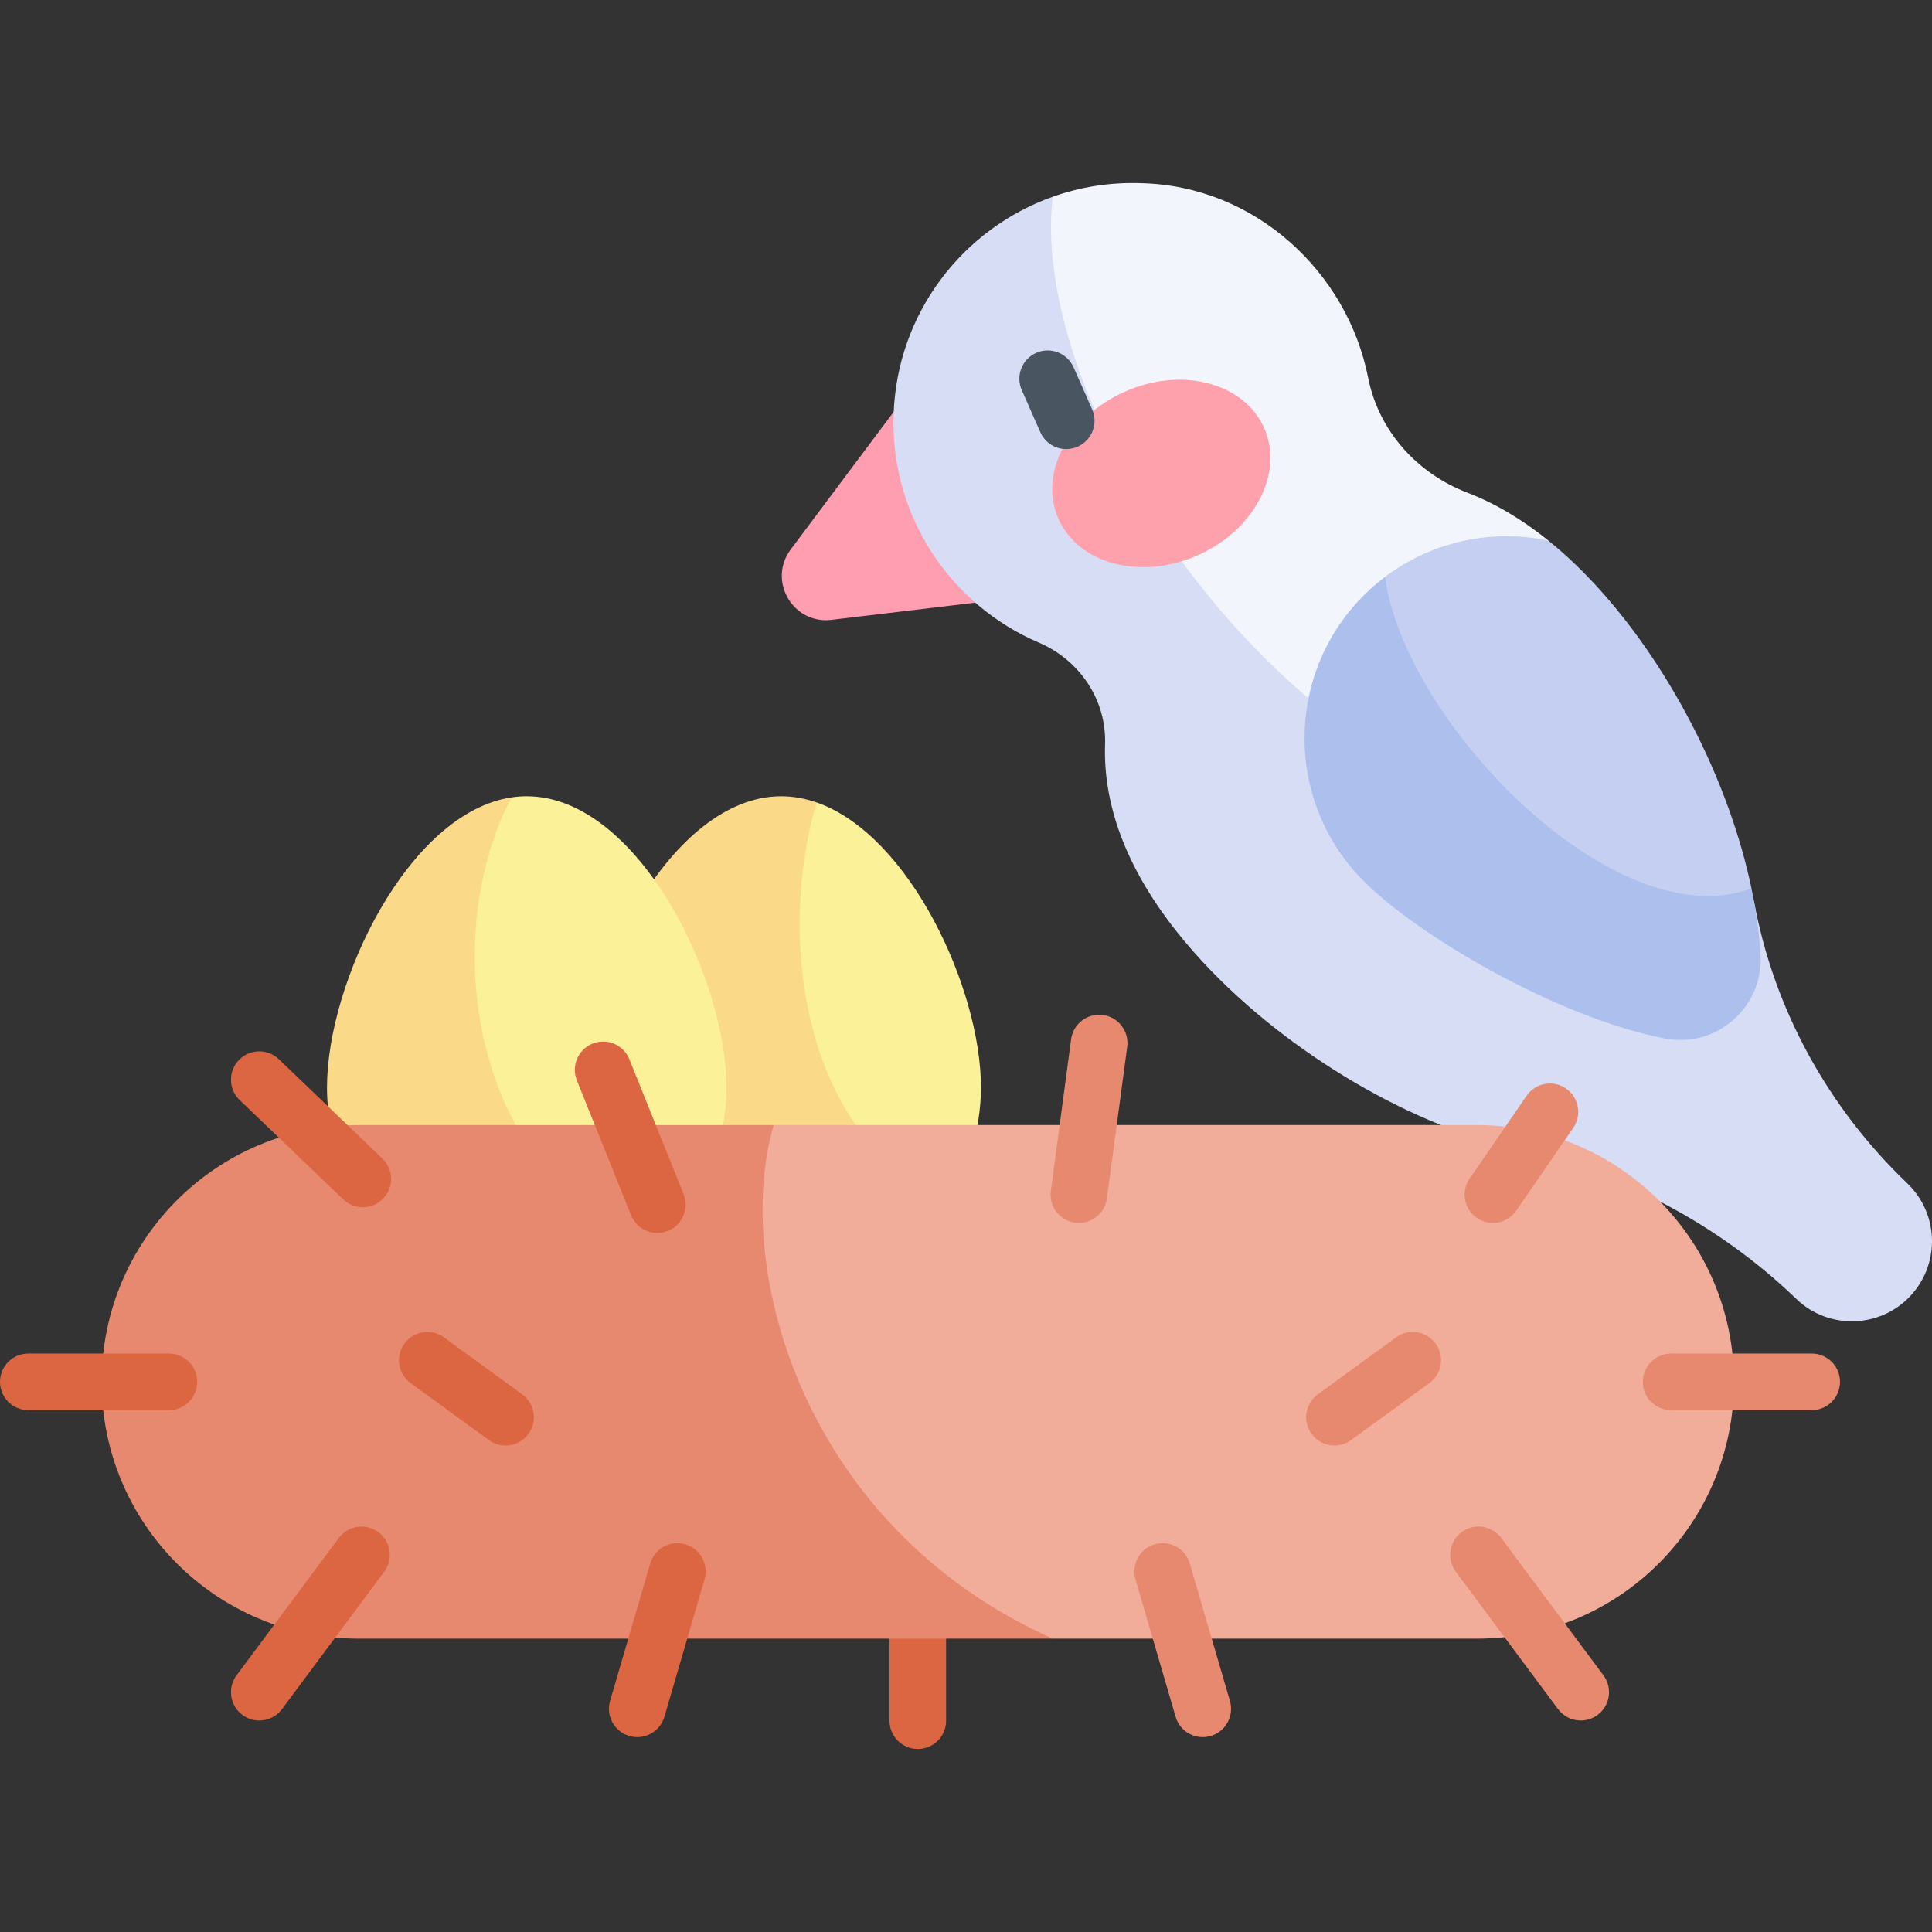 <svg id="Capa_1" enable-background="new 0 0 512 512" viewBox="0 0 512 512" xmlns="http://www.w3.org/2000/svg"><rect x="0" y="0" width="512" height="512" fill="#333333" stroke="none"/><g><g><path d="m259.963 288.176c0 11.582-3.725 22.302-10.029 31.011-50.181-12.113-54.924-85.962-33.528-106.534 24.758 8.639 43.557 49.486 43.557 75.523z" fill="#fbf198"/><path d="m249.934 319.187c-9.623 13.288-25.255 21.926-42.908 21.926-29.235 0-52.937-23.702-52.937-52.937s23.702-77.157 52.937-77.157c3.198 0 6.334.579 9.379 1.634-9.003 29.935-7.511 83.816 33.529 106.534z" fill="#fad989"/><path d="m192.531 288.176c0 17.683-8.669 33.346-21.997 42.948-57.299-13.21-64.052-94.286-34.97-119.811 1.33-.193 2.67-.294 4.03-.294 29.234 0 52.937 47.922 52.937 77.157z" fill="#fbf198"/><path d="m170.534 331.124c-8.699 6.283-19.388 9.988-30.94 9.988-29.235 0-52.937-23.702-52.937-52.937 0-27.874 21.55-72.752 48.907-76.863-18.211 34.514-13.298 95.369 34.97 119.812z" fill="#fad989"/><g><path d="m220.329 164.264 82.86-9.891-43.638-75.583-49.996 66.813c-6.174 8.252.541 19.882 10.774 18.661z" fill="#ff9eb1"/><path d="m451.003 224.895c-101.281 29.944-205.949-109.931-172.007-172.758 7.319-2.599 15.236-3.888 23.459-3.593 30.28.721 54.622 23.652 60.114 51.546 2.771 14.049 12.922 25.347 26.291 30.473 7.126 2.731 14.313 6.913 21.49 12.699-2.356 12.678 17.083 54.165 40.653 81.633z" fill="#f3f5fc"/><path d="m512 328.932c0 5.278-1.959 10.567-5.888 14.678-8.1 8.466-21.54 8.77-30.016.67l-.508-.487c-20.545-19.642-46.166-32.899-73.848-39.304-29.722-6.862-63.098-27.184-84.994-51.77-17.439-19.581-24.474-38.35-23.895-55.505.396-11.745-6.73-22.291-17.531-26.91-23.428-9.989-39.457-33.63-38.502-60.601.944-26.788 18.363-49.11 42.177-57.566-7.055 57.332 66.052 174.799 172.007 172.758 4.497 5.248 9.146 9.978 13.826 13.907 5.228 28.585 19.601 54.703 40.614 74.782 4.365 4.172 6.558 9.755 6.558 15.348z" fill="#d7ddf5"/><path d="m464.159 235.442c-31.653 30.478-105.555-34.292-97.114-82.557 12.638-9.552 28.514-12.739 43.304-9.623 4.71 3.807 9.41 8.293 14.089 13.531 19.125 21.469 34.006 51.262 39.721 78.649z" fill="#c5cff1"/><path d="m441.147 275.213c-28.788-5.634-66.042-27.621-80.223-42.177-20.647-21.185-20.21-55.089.964-75.726 1.644-1.604 3.37-3.086 5.157-4.426 5.157 38.401 60.845 96.028 97.114 82.557 1.269 6.03 2.081 11.948 2.406 17.632.791 13.908-11.755 24.81-25.418 22.14z" fill="#adc0ed"/></g><g><g><g><path d="m243.228 463.498c-4.142 0-7.5-3.358-7.5-7.5v-31.056c0-4.142 3.358-7.5 7.5-7.5s7.5 3.358 7.5 7.5v31.056c0 4.142-3.358 7.5-7.5 7.5z" fill="#dd6642"/></g></g><path d="m459.52 366.206c0 18.799-7.613 35.812-19.937 48.125-12.313 12.313-29.336 19.926-48.125 19.926h-112.452c-83.996-16.072-99.498-110.02-73.99-136.103h186.442c37.589 0 68.062 30.463 68.062 68.052z" fill="#f2ad9a"/><path d="m279.006 434.258h-184.015c-37.579 0-68.052-30.463-68.052-68.052 0-18.799 7.623-35.812 19.936-48.125s29.326-19.926 48.115-19.926h110.026c-10.963 38.045 7.908 106.553 73.99 136.103z" fill="#e7896e"/><g><path d="m96.145 319.938c-1.868 0-3.737-.693-5.191-2.088l-27.433-26.317c-2.989-2.867-3.088-7.615-.22-10.604 2.867-2.989 7.616-3.088 10.604-.22l27.433 26.317c2.989 2.867 3.088 7.615.22 10.604-1.473 1.535-3.442 2.308-5.413 2.308z" fill="#dd6642"/></g><g><path d="m68.707 455.952c-1.557 0-3.126-.483-4.471-1.483-3.323-2.473-4.013-7.171-1.54-10.494l27.088-36.404c2.473-3.324 7.171-4.013 10.494-1.54s4.013 7.171 1.54 10.494l-27.088 36.404c-1.473 1.979-3.734 3.023-6.023 3.023z" fill="#dd6642"/></g><g><path d="m168.883 460.353c-.696 0-1.404-.098-2.105-.303-3.976-1.161-6.258-5.325-5.097-9.301l10.629-36.404c1.161-3.977 5.326-6.259 9.301-5.097 3.976 1.161 6.258 5.325 5.097 9.301l-10.629 36.404c-.956 3.274-3.949 5.4-7.196 5.4z" fill="#dd6642"/></g><g><path d="m44.761 373.706h-37.261c-4.142 0-7.5-3.358-7.5-7.5s3.358-7.5 7.5-7.5h37.261c4.142 0 7.5 3.358 7.5 7.5s-3.358 7.5-7.5 7.5z" fill="#dd6642"/></g><g><path d="m133.974 383.079c-1.53 0-3.075-.467-4.407-1.437l-20.745-15.099c-3.349-2.438-4.088-7.128-1.65-10.478 2.437-3.349 7.127-4.089 10.478-1.65l20.745 15.099c3.349 2.438 4.088 7.128 1.65 10.478-1.469 2.017-3.754 3.087-6.071 3.087z" fill="#dd6642"/></g><g><path d="m174.196 326.746c-2.972 0-5.785-1.778-6.961-4.705l-14.359-35.72c-1.545-3.843.318-8.211 4.162-9.756 3.842-1.543 8.211.318 9.756 4.162l14.359 35.72c1.545 3.843-.318 8.211-4.162 9.756-.916.369-1.864.543-2.795.543z" fill="#dd6642"/></g><g><path d="m395.629 324.096c-1.466 0-2.947-.429-4.246-1.323-3.412-2.349-4.273-7.019-1.925-10.431l15.114-21.955c2.348-3.412 7.019-4.273 10.431-1.925s4.273 7.019 1.925 10.431l-15.114 21.955c-1.455 2.114-3.8 3.248-6.185 3.248z" fill="#e7896e"/></g><g><path d="m418.916 455.952c-2.29 0-4.551-1.045-6.022-3.023l-27.088-36.404c-2.473-3.323-1.784-8.021 1.539-10.494 3.322-2.473 8.021-1.783 10.494 1.54l27.088 36.404c2.473 3.323 1.784 8.021-1.539 10.494-1.345 1.001-2.915 1.483-4.472 1.483z" fill="#e7896e"/></g><g><path d="m318.74 460.353c-3.248 0-6.24-2.125-7.196-5.4l-10.629-36.404c-1.161-3.976 1.121-8.141 5.098-9.301 3.976-1.165 8.14 1.122 9.301 5.097l10.629 36.404c1.161 3.976-1.121 8.141-5.098 9.301-.701.205-1.409.303-2.105.303z" fill="#e7896e"/></g><g><path d="m480.123 373.706h-37.261c-4.143 0-7.5-3.358-7.5-7.5s3.357-7.5 7.5-7.5h37.261c4.143 0 7.5 3.358 7.5 7.5s-3.357 7.5-7.5 7.5z" fill="#e7896e"/></g><g><path d="m353.648 383.079c-2.317 0-4.602-1.07-6.07-3.087-2.437-3.349-1.698-8.04 1.651-10.478l20.746-15.099c3.35-2.438 8.039-1.698 10.478 1.65 2.437 3.349 1.698 8.04-1.651 10.478l-20.746 15.099c-1.332.971-2.876 1.437-4.408 1.437z" fill="#e7896e"/></g><g><path d="m285.919 324.097c-.332 0-.667-.022-1.005-.067-4.105-.549-6.988-4.323-6.438-8.429l5.379-40.182c.549-4.106 4.323-6.991 8.429-6.438 4.105.549 6.988 4.323 6.438 8.429l-5.379 40.182c-.504 3.767-3.725 6.505-7.424 6.505z" fill="#e7896e"/></g></g></g><g><g><ellipse cx="307.682" cy="125.393" fill="#ffa1ac" rx="29.798" ry="23.73" transform="matrix(.915 -.404 .404 .915 -24.43 135.036)"/></g><g><path d="m282.57 119.018c-2.879 0-5.626-1.667-6.864-4.471l-4.923-11.142c-1.674-3.789.04-8.217 3.829-9.892 3.786-1.675 8.218.039 9.892 3.829l4.923 11.142c1.674 3.789-.041 8.217-3.829 9.892-.986.436-2.015.642-3.028.642z" fill="#495560"/></g></g></g><g/><g/><g/><g/><g/><g/><g/><g/><g/><g/><g/><g/><g/><g/><g/></svg>